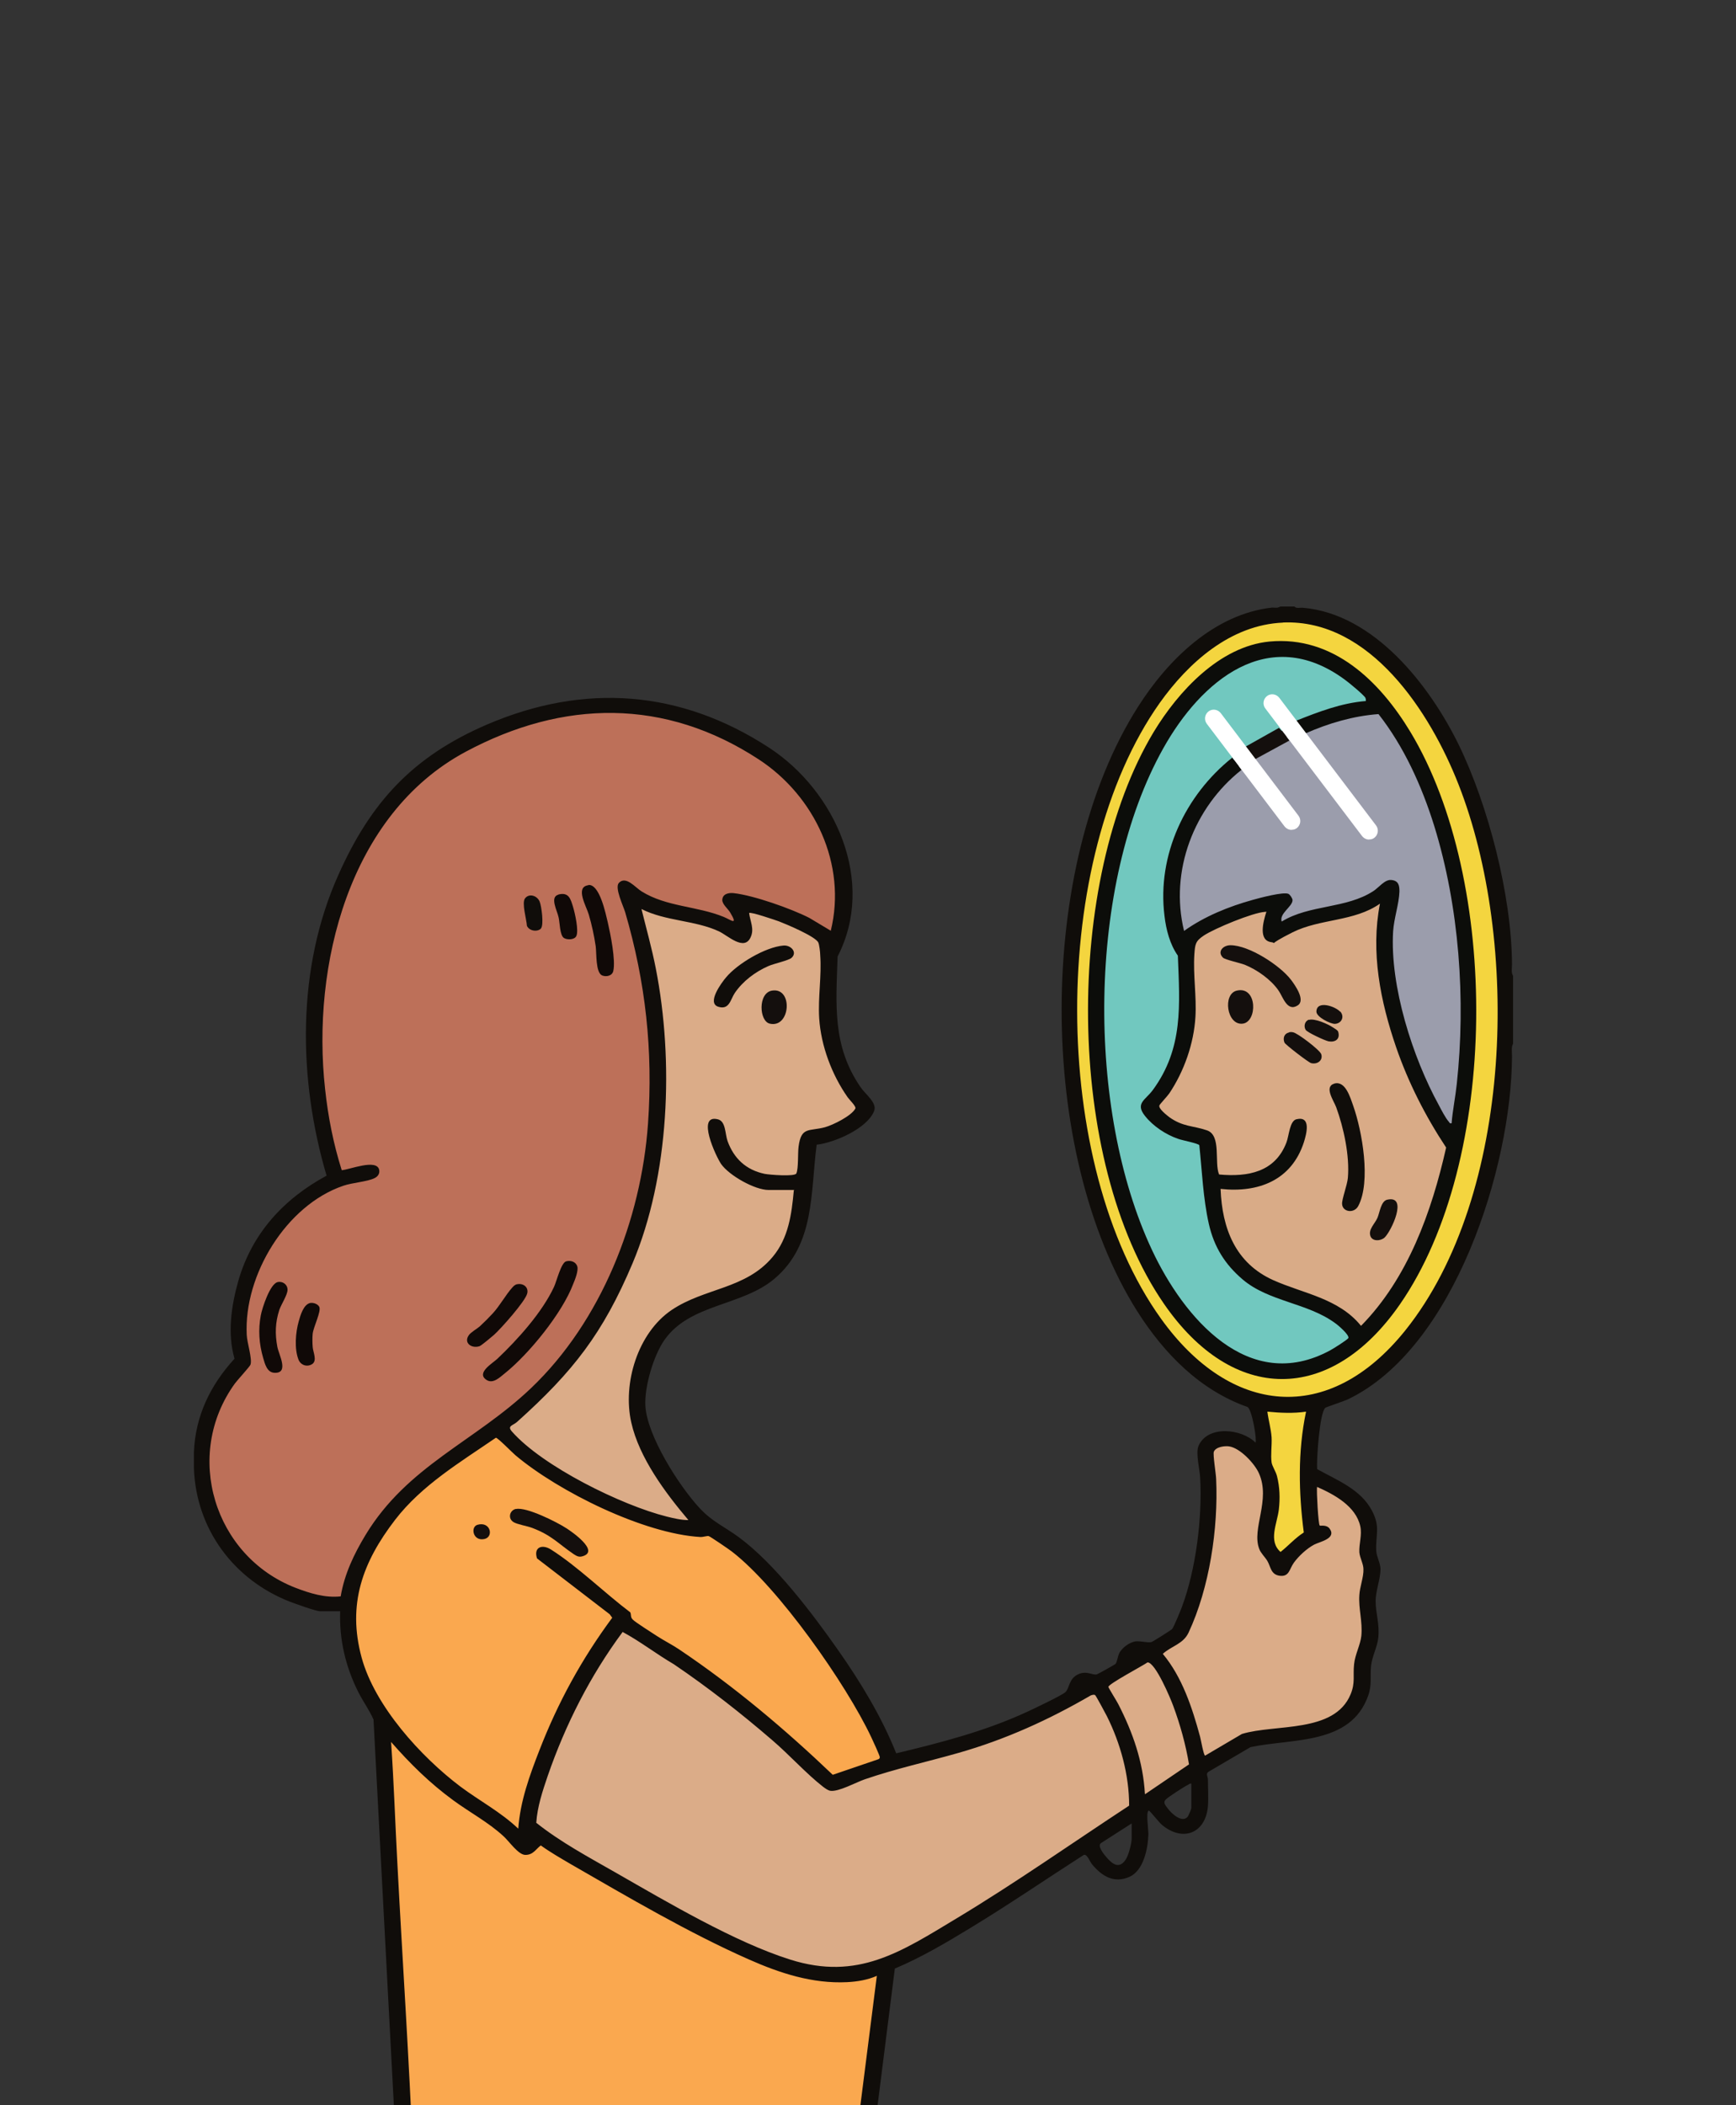 <?xml version="1.0" encoding="UTF-8"?>
<svg id="Layer_1" xmlns="http://www.w3.org/2000/svg" version="1.1" viewBox="0 0 1650 2000">
  <rect x="0" y="0" width="1650" height="2000" fill="#333333" stroke="none"/>
  <!-- Generator: Adobe Illustrator 29.5.1, SVG Export Plug-In . SVG Version: 2.1.0 Build 141)  -->
  <defs>
    <style>
      .st0 {
        fill: #faa84f;
      }

      .st1 {
        fill: #bd7059;
      }

      .st2 {
        fill: #f4d53f;
      }

      .st3 {
        fill: #d9ab87;
      }

      .st4 {
        fill: #100907;
      }

      .st5 {
        fill: #dbac88;
      }

      .st6 {
        fill: #0c0d0a;
      }

      .st7 {
        fill: #140f0d;
      }

      .st8 {
        fill: #fff;
      }

      .st9 {
        fill: #71c8bf;
      }

      .st10 {
        fill: #9b9dac;
      }

      .st11 {
        fill: #100d0a;
      }
    </style>
  </defs>
  <g id="art">
    <g id="fills">
      <g>
        <path class="st0" d="M358.4,1628.7l8.1,1.2c-13-18.7-22-36.8-26.6-54-12.7-47.1-2.7-88.5,32.6-134.4,22-28.6,52.2-48.7,81.3-68.5,5.2-3.4,10.3-7,15.4-10.5l.9-.6h1.3c2.4,0,4,1.2,16.6,13.2,2.1,1.9,4,3.9,4.8,4.5,41,34.4,120.4,73.4,173.3,76.6h0c1,0,2.1-.3,3.1-.4,1.2-.3,2.5-.4,3.7-.4h1.5c3,.6,23.6,15.4,23.8,15.5,43.2,33.3,108.5,124.5,133.7,177.9,8.5,18.1,8.5,19.3,8.5,20.6,0,3-1.6,5.2-4.5,6.1l-45.3,15.4-1.8-1.8c-50.2-47.8-97.9-86.7-145.5-118.7-3.4-2.2-7-4.3-10.6-6.4-3.4-1.9-7-4-10.3-6.3-.9-.6-2.2-1.5-3.9-2.5-11.5-7.5-18.2-11.8-20-13.9-2.1-2.4-2.4-4.6-2.5-6.3v-.7c-9.1-7-18.7-15.1-28.1-23-15.1-12.9-30.8-26-46.1-35.7-2.7-1.8-4.6-1.9-5.7-1.9s-1.5,0-1.8.6c-.4.6-.6,1.8,0,3.7l68.5,52.6,4.5,6.3-1.8,2.4c-26,35-46.9,71.9-63.8,112.9l336.4,48.6-37.1,370.1-431.2,3-31.1-445.4h0l-.3.4h0v-.2Z"/>
        <path class="st2" d="M1224.2,1331.3c-44.7,0-88.7-26.9-123.9-76-51-70.9-80.3-178.4-80.6-294.7,0-116.2,28.6-223.7,79.1-295.1,19.9-28.3,62-75.8,120.4-78.2h4.8c97,0,151.6,119.5,166,156.1,29.8,75.7,42.8,173.6,35.7,268.8-7.6,103.8-38.4,194.1-86.9,254.3-33.9,42.3-73.7,64.7-114.8,64.7h.3,0ZM1217.3,613.1c-3.4,0-7,0-10.5.4-55.3,5.4-95.7,65.5-106.6,83.9-40.7,67.4-63.2,166.1-61.9,271.1,1.3,106.3,27.4,203.8,71.3,267.6,31.1,45,69.8,69.8,109,69.8s77.6-24.5,108.5-69.2c44.3-63.8,70.4-161.5,71.8-267.9,1.3-105.1-21.2-203.9-61.9-271.4-23.2-38.4-62.8-84.3-119.6-84.3h-.1Z"/>
        <g>
          <path class="st5" d="M793.3,1872.7c-14.1,0-28.3-2.2-43.5-7-48.3-15.1-106.8-48.6-153.6-75.5-4.5-2.5-8.7-4.9-12.9-7.5-3.6-1.9-7-4-10.6-6-22.3-12.6-45.5-25.7-65.8-41.9l-1.6-1.3v-2.1c1.2-16.3,6.9-32.6,11.4-45.6,17.3-50.5,41.6-96.9,71.8-137.7l2.1-2.8,3.1,1.6c9.4,5.1,18.7,11.2,27.5,17,7,4.6,14.2,9.4,21.5,13.6h.3c31.1,21.1,62.8,45.6,94,72.7,6.6,5.7,13.5,12.4,20.2,18.8,9.3,9,18.8,18.2,27.8,25.1h.3c1.3,1.2,3.6,3,4.9,3.1h.9c4.8,0,14.1-4,20.6-7,3.4-1.5,6.6-3,9.1-3.7,19.1-6.6,38.7-11.7,57.7-16.6,10.3-2.7,21.1-5.5,31.5-8.5,41.9-12,82.8-29.8,125-54.4h.3c1.5-.9,3-1.2,4.3-1.2s2.4.3,3.3.9c2.7,1.6,12.7,21.5,12.9,21.7,14.1,28.4,21.5,58.5,21.5,86.9v2.2l-1.8,1.2c-17.2,11.2-34.7,23-51.6,34.2-36.5,24.5-74.3,49.8-112.6,72.8l-7,4.2c-37.7,22.7-70.1,42.5-110.8,42.5h0l-.4.3h.2Z"/>
          <path class="st5" d="M1040.6,1610.3c1,.6,10,17.5,11.2,20,13,26.2,21.1,55.9,21.2,85.1-54.6,35.7-108.1,73.4-164,107.1-52.9,31.8-93.7,59.4-158,39.2-52.3-16.4-117.2-54.9-165.7-82.5-25.9-14.8-52.5-29-75.8-47.5,1-15.3,6-30.2,10.9-44.6,16.7-48.9,40.4-95.1,71.2-136.7,16.7,9,32.1,20.9,48.7,30.7,32.7,22.1,63.8,46.4,93.6,72.2,15.7,13.6,32.3,32,48.1,44.1,1.9,1.5,4.6,3.6,7,3.9,7.8,1.2,24.7-8.1,32.7-10.9,29.5-10.2,59.4-16.6,89.1-25.1,44.6-12.7,86-31.4,125.9-54.7,1-.6,2.7-1,3.7-.3h.2Z"/>
          <path class="st5" d="M653.8,1448c-6.9,0-15-1.9-20.8-3.4-22.1-5.5-51.9-17.6-79.7-32.4-31.4-16.6-56.1-34.4-69.7-49.9-1.3-1.5-3.1-4-2.7-6.9.4-3.1,3.1-4.6,5.2-5.8,1-.6,2.1-1.2,2.8-1.9,55.8-49.9,82.2-86.1,108.7-149.1,32.1-76.4,40.5-182.9,21.8-277.8-2.7-13.8-6.3-27.8-9.7-41.3-1.3-4.9-2.5-9.9-3.7-15l-2.2-8.8,8.1,4.2c11.2,5.8,24.4,8.4,37.1,10.9,12.3,2.4,24.8,4.9,36.2,10.3,2.1,1,4.5,2.5,7,4.2,4.5,3,10.2,6.6,13.9,6.6s2.4,0,3.9-3.1c1.9-4.3.9-8.4-.3-13.5-.6-2.2-1.2-4.6-1.5-7.2l-.3-2.1,1.5-1.5c.9-.9,2.1-1.3,3.6-1.3,5.7,0,28.9,8.2,29,8.4.3,0,36,13.6,39.8,22.4,1.3,3.3,2.1,13.5,2.1,13.5.6,10.2,0,20.5-.4,30.5-.6,9.6-1.2,19.6-.6,29.2,1.5,24.8,11.1,51.4,26.3,73.1.3.4,1.2,1.5,1.9,2.4,4,4.6,7.6,8.7,5.7,12.6-4.6,9-24.7,17.9-31.4,19.9-4,1-7.5,1.6-10.3,2.1-8.1,1.2-10.3,1.5-11.8,13-.3,2.1-.3,5.4-.4,9,0,8.4-.4,14.1-1.9,17.5-1.3,3.3-5.2,4.3-14.5,4.3s-17.3-.9-20.2-1.5c-18.7-4-31.5-15.4-38.3-33.8-.9-2.4-1.3-5.1-1.8-7.6-1-5.7-1.9-9.7-4.5-10.5-.9-.3-1.6-.3-2.4-.3-1.2,0-1.3.3-1.5.6-3,5.8,6.7,29.2,11.5,35.9,7.2,10.2,30.2,22.7,41.6,22.7h28.9l-.4,4.5c-2.2,23.9-5.5,47.1-21.2,65.8-15.8,18.8-36.8,26.2-57,33.2-13.5,4.6-27.4,9.6-39.8,17.8-32.6,22-44.3,69.4-36.8,102.6,5.8,25.9,23.3,55.6,53.4,90.9l5.7,6.6h-9.6v.3l-.3-.3ZM745.5,902.5h-.4c-16.4,1.3-41.6,16.7-51.6,28.6-6.7,8.1-11.5,17.3-10.6,20.5,0,.3,0,.6,1.3.9.9.3,1.6.4,2.4.4,2.2,0,3.3-1.5,5.5-6.4.9-1.8,1.6-3.6,2.8-5.4,7.5-11.2,19.9-21.2,33.8-27.2,2.2-1,5.8-2.1,9.6-3.1,3.7-1,10.2-3,11.4-3.9,1-1,.9-1.5.7-1.8-.4-1.3-2.5-2.7-4.9-2.7h0Z"/>
          <path class="st5" d="M754.9,1130.5c-2.1,22.7-5.2,45.5-20.3,63.5-25.6,30.5-64.4,29.2-95.8,50.2-32.3,21.7-46.8,69.8-38.4,106.9,7.5,33.5,32.4,67,54.3,92.7-6.4,0-14.1-1.6-20.5-3.3-42.8-10.8-118.1-47.7-147.4-81-4.5-5.2,1-5.4,5.1-9,53.2-47.7,81.6-83.9,109.7-150.6,35-83.1,39.5-192.3,22.1-280.2-3.7-19-9-37.7-13.6-56.4,22.7,11.7,50.8,10.6,73.6,21.2,8.4,3.9,24.1,19.3,30.2,5.5,3.6-7.9-.4-15-1.5-22.9,1.5-1.3,24.7,6.6,28.3,7.9,6.9,2.5,35,14.4,37.5,20.2.9,1.9,1.6,9.4,1.8,12.1,1.3,19.9-2.2,39.8-1,59.7,1.6,26.5,12,53.7,27.1,75.2,1.5,2.2,8.4,8.7,7.3,10.6-3.6,7-21.4,15.7-28.9,17.8-15.3,4.2-22.6-.9-25.1,18.5-.7,6.3,0,20.6-2.1,25.6-1.3,3.3-25.6,1.3-30.1.4-17.6-3.7-29.3-14.7-35.3-31.2-2.5-6.9-1.6-18.7-9.1-20.6-20.9-5.4-1.8,35.4,3.1,42.6,7.6,10.8,31.8,24.5,45,24.5h24.4-.4ZM744.7,898.3c-17,1.3-43.5,17-54.4,30.1-4.2,4.9-19,24.7-7.3,28.1,10.3,3,11.4-7,15.4-13,7.5-11.2,19.6-20.3,32-25.7,5.2-2.2,19.3-5.2,22-7.8,5.8-5.2-.6-12.3-7.6-11.7h-.1ZM733.8,941.1c-13.6,2.2-12.3,29-2.1,31.4,19.6,4.5,22.1-34.7,2.1-31.4Z"/>
          <path class="st5" d="M1145.4,1671.8c-4.2-.3-4.9-4.2-7.6-17-.3-1.8-.7-3.4-.9-4-7.6-27.7-17-56.1-34.5-77l-2.5-3,3-2.7c3.4-3.1,7.2-5.4,10.8-7.5,5.4-3.1,10.2-5.8,12.7-11.5,18.1-38.7,28-93.7,25.7-143.8,0-1.5-.4-4.8-1-8.4-1.6-12.6-1.9-16.9-1-19.3,2.2-5.7,9.7-7.8,15.8-7.8s2.1,0,3,0c12.1,1.8,26.9,17.8,31.4,27.8,6.9,15.3,3.9,30.8,1.3,44.4-1.9,10.5-3.9,20.2-.9,27.8.6,1.6,2.2,3.7,3.9,5.7,1.2,1.6,2.5,3.3,3.6,4.9,1,1.8,1.8,3.7,2.5,5.5,1.6,4.3,2.5,6.3,6.1,6.7h1.5c2.4,0,3-.9,4.9-4.9.9-1.8,1.8-3.7,3.1-5.7,5.2-7.3,13.6-14.8,20.8-18.7,1.3-.7,3.1-1.3,4.9-2.1,2.8-1,8.7-3.3,9.1-4.9,0-.3,0-.9-.7-1.9-.4-.6-1.2-1.2-3.4-1.2s-.6,0-.9,0h-.7c-.6,0-2.2,0-3.6-1.2-1.2-1.2-2.2-1.9-3.3-19.9-.3-5.7-.9-17.2-.4-20.3l.7-5.5,5.1,2.2c17.9,7.8,38.9,19.4,43.5,40.2,1.2,5.4.4,10.6,0,15.7-.4,3.4-.9,6.6-.6,9.6,0,2.2.9,4.5,1.8,7,1,3,1.9,6,2.1,9.1,0,4.6-1,9.7-2.1,14.7-.9,3.7-1.6,7.3-1.8,10.5-.3,5.7.3,11.4,1,17.3.9,6.9,1.6,14.1.9,21.5-.4,4.6-1.9,9.3-3.4,13.9-1.5,4.3-2.8,8.8-3.3,13-.3,3.4-.3,6.4-.3,9.4,0,6.3,0,12.1-3.3,20.3-11.8,28.4-44.7,31.8-73.7,34.8-11.8,1.2-22.9,2.4-31.8,5.1l-35.7,20.9h-1.6l-.2.3Z"/>
          <path class="st5" d="M1254.4,1449.3c-1.3-1.2-3-32.3-2.5-36.6,16.4,7.2,36.9,18.2,41.1,37.4,1.8,8.2-1.3,16.6-.9,24.7.3,5.4,3.7,11.1,3.9,16,0,7.5-3.4,16.9-3.9,24.7-.9,12.9,3.3,25.3,1.9,38.7-.9,8.5-6,17.9-6.9,26.9-1,10.9,1.3,17.5-3.3,28.6-15.4,37.2-71.6,28-103.3,37.7l-35,20.6c-1.3,0-4-15.4-4.8-18.1-7.5-27.4-17-56.7-35.4-78.6,8.4-7.8,19.4-9.3,24.5-20.2,19.9-42.6,28.3-98.8,26.2-145.8,0-4.8-3.4-23.2-2.2-26,1.8-4.6,10.2-5.7,14.5-5.1,10.3,1.5,24.1,16.1,28.3,25.4,11.7,25.7-7.2,52.8.4,72.1,1.5,3.7,5.5,7.6,7.6,11.2,3.3,5.5,3.1,13,11.7,14.2,9.3,1.3,9.3-6.1,13.5-12.3,4.5-6.4,12.4-13.8,19.4-17.3,5.4-2.8,21.4-5.7,14.7-15.1-3-4.2-8.7-2.5-9.4-3h0Z"/>
          <path class="st5" d="M1084.4,1704.7c-1.5-27.1-9.4-53.7-24.8-83.7-.4-.9-2.1-3.6-3.6-6.1-6.1-10-6.3-10.6-6.3-12.1,0-3.3,1.2-4.9,28.6-20.5,4.8-2.7,9.3-5.2,10.5-6.1l1-.7h1.3c3.9,0,8.7,2.4,17.8,20.3,4.8,9.4,9.1,20,10.5,23.6,6.9,18.5,12.1,38.1,15.1,56.4l.4,2.7-49.9,33.9-.4-7.3h0v-.3h-.2Z"/>
          <path class="st5" d="M1088.4,1704.5c-1.8-30.7-11.5-58.5-25.3-85.4-1.3-2.5-9.4-15.4-9.4-16.4,0-2.7,32.9-20.2,37.2-23.3,7.5,0,21.8,34.4,24.4,41.3,6.6,17.8,11.8,36.8,15,55.6l-41.7,28.3h-.2Z"/>
        </g>
        <path class="st2" d="M1214.5,1477.3c-10.9-9.4-7.6-23.2-5.1-34.1.9-3.4,1.6-6.9,1.9-9.9,1.3-10.8.7-20.9-1.6-30.2-.4-1.8-1.5-3.9-2.4-6-1.2-2.5-2.4-5.1-2.7-7.3-.7-4.3-.4-9.3-.3-14.2,0-3.6.3-7,0-10-.3-4.5-1.2-8.8-2.1-13.5-.7-3.4-1.3-7-1.8-10.6l-.6-5.2,5.2.6c7.2.7,13.6,1.2,19.4,1.2h0c5.8,0,11.2-.3,16.1-1.2l5.8-.9-1.2,5.8c-6.9,33-7.6,70-2.1,113.2l.3,2.7-2.2,1.3c-4.6,3-8.7,6.6-13,10.5-2.8,2.5-5.7,5.2-9,7.8l-2.7,2.1-2.5-2.2h.6Z"/>
        <path class="st3" d="M1290.3,1262.1c-14.7-17.9-35-25.1-56.7-32.6-8.4-3-17.2-6-25.4-9.7-33-14.8-50.7-45.2-52.3-90.2v-4.8l4.5.4c4,.4,8.1.6,11.8.6,22.4,0,51.6-7.3,62.9-42.3,3.9-12.1,2.5-15.5,1.9-16.3,0,0-.4-.6-1.8-.6s-1.5,0-2.2.3c-2.1.4-3.7,8.2-4.6,12-.6,2.8-1.2,5.5-2.1,7.6-8.7,22.6-26.8,33.6-55.6,33.6s-8.2,0-12.7-.6l-2.4-.3-.9-2.2c-2.1-4.8-2.2-11.2-2.4-17.9-.3-11.5-.9-19.9-6.7-21.8-4.2-1.3-8.1-2.2-11.8-3-7.9-1.6-15.4-3.1-24.8-9.9-13.9-9.9-11.7-14.8-10.9-16.4.4-1.2,1.6-2.4,4.8-6.1,1.8-2.1,4.2-4.6,4.9-6,13.9-20.6,22.7-46.4,24.2-70.4.6-9.4,0-19.3-.6-28.7-.6-10.2-1.2-20.6-.4-30.9.7-10.6,1.5-14.7,10.9-20.9,10.6-7,47.4-22.3,60-23.2h3.7l1.3,1.9c.4.7,1,2.2,0,4.3-4.2,13-3.3,18.4-1.9,20.6.4.7,1.3,1.6,3.4,1.9h.6c3,0,7.5-2.8,11.2-5.4,2.1-1.3,4.2-2.7,6.1-3.7,12.3-6.1,25.6-9,38.6-11.5,16-3.3,31.1-6.4,44-15.4l8.4-5.8-1.9,10c-7.6,38.9-2.5,82.8,15.3,134.4,11.1,32.1,26.9,64,47.1,94.3l1,1.5-.4,1.6c-17.3,77.7-43.4,132.2-81.9,171.3l-3.3,3.3-3-3.6h0l.3.4h0l-.2.2ZM1321.8,1143.4c-.6,0-1.5,0-2.2.3-2.1.4-3.6,5.8-4.6,9.3-.6,2.1-1.2,4-1.9,5.7-.9,2.1-2.1,3.9-3.3,5.7-2.5,3.7-4,6.3-3.3,8.5.3,1,1.8,1.2,2.5,1.2h0c1.5,0,3.1-.6,4.2-1.5,4.3-4.2,13-22.6,10.8-28.4,0-.4-.3-.9-1.9-.9h-.3ZM1270.7,1033.2c-.4,0-.9,0-1.5.3-.4,0-1,.4-1.2.7-.9,2.1,2.1,8.1,3.6,11.2.9,1.8,1.8,3.6,2.2,5.1,8.7,24.1,12.9,49.8,11.2,68.9-.3,3.7-1.8,8.8-3.1,13.6-1,3.7-2.5,9-2.4,10.6,0,2.7,3,2.8,3.4,2.8h0c.9,0,2.8-.3,4.2-2.7,11.4-21.2,3.7-67.3-4.9-91.8-.3-.6-.4-1.3-.7-2.1-1.9-5.8-5.7-16.7-10.9-16.7h.1ZM1247.7,1006h1.2c1.2,0,2.4-.4,3-1.2,0,0,.6-.7.3-2.1-2.2-3.6-19.7-16.9-23.8-18.1h-2.1c-.9,0-1.2.6-1.3.9-.3.7-.3,1.6,0,2.7,2.8,3,19.7,15.8,22.9,17.5h0v.3h-.2ZM1244.4,976.1c2.4,2.2,16.3,8.7,19.1,9.3h1.5c1.5,0,2.5-.3,3-.9.3-.6.4-1.5,0-2.7-.4-.4-1.5-1-2.2-1.5-.4-.3-.7-.4-1-.7-4.5-2.8-13.6-6.9-18.4-6.9s-1,0-1.2,0-.7,0-1,1c-.3.7,0,1.6,0,2.2h.3v.2ZM1255.5,961c.9,2.4,9.9,7.5,13.2,7.5s2.7-.7,3-1.8c.4-.9,0-1.9-.7-3-1.8-1.9-7.8-4.8-12.4-4.8s-2.2.3-2.5.6-.3.7-.3,1.5h-.3ZM1179.1,944.8c-.7,0-1.6,0-2.5.3-4.3,1-5.7,6.9-5.1,12,.6,5.5,3.7,11.2,8.4,11.2s.6,0,.7,0c4.2-.4,6.7-7.2,6.3-13.2,0-1.8-1-10.3-7.9-10.3h0ZM1165,906.7c1.5.9,7.3,2.4,10.9,3.4s6.6,1.8,8.4,2.5c13.8,5.5,26.8,15.4,34.1,25.9,1,1.5,1.9,3.3,3,5.2,1.8,3.6,4.6,9,7.2,9h0c.7,0,1.5-.3,2.5-1,.4-.3.7-.6.7-1.2,0-1.2,0-5.8-8.2-17-10.3-13.6-38.4-31.2-54.1-31.2v-4.2,4.2c-3,0-4.8,1.3-5.2,2.4-.3.6,0,1.2.7,2.1h0Z"/>
        <path class="st9" d="M1218.2,1299.2c-70.3,0-115.3-84.2-127.4-110-65-138.3-60.3-353.8,10.8-480.5,31.7-56.7,74.3-89.1,117.1-89.1s41.3,7.5,61.3,22.1c0,0,18.8,14.5,21.2,19.1.9,1.6,1.2,3.3.9,5.4l-.4,3.4-3.4.3c-23.2,1.8-45.6,10.6-65.3,18.5l-3,1.2-1-1.3c-1-.3-2.2-.9-3.3-2.1-.7-.9-1.8-2.4-3.1-4.2-3.3-4.3-11.8-15.8-14.8-17h-.7c-1.2,0-2.4.6-3,1.3-.4.6-.6,1.3-.3,2.2.7,1.8,6.4,8.5,9.1,11.7,1.8,2.1,3.1,3.7,4,4.9,1,1.5,1.6,3.1,1.9,4.3l2.8,3.1-39.5,22.3-1.2-1.8c-1-.3-2.2-.9-3.1-2.1-1-1.3-2.8-3.7-4.8-6.4-4-5.5-12.6-16.9-15-18.4-.7-.4-1.5-.6-2.4-.6-1.3,0-2.7.6-3.1,1.3,0,0-.4.7,0,2.1,2.1,4.3,11.2,15.5,16.7,22.4,1.8,2.1,3.3,4,4.3,5.4l2.5,3.3-3.3,2.5c-45.6,36.3-69.7,92.6-62.9,146.5,1.9,15.3,6,27.4,12.1,36l.7,1s.3,6.7.3,9.4c1.6,43.1,3.3,83.7-25.1,122.3-1.8,2.5-3.9,4.6-5.7,6.4-5.2,5.4-6.6,6.7-1.6,13,7,8.8,18.2,16.6,29.9,20.5,1,.3,3.6.9,6.1,1.5,11.7,2.8,14.8,3.7,16.1,6.4l.3.7v.7c.7,6.1,1.2,12.6,1.8,18.7,1.5,18.4,3.1,37.5,7.2,55.3,4.6,20.8,14.5,36.9,30.9,50.8,12.4,10.5,27.8,15.7,44.3,21.4,15,5.1,30.2,10.3,43.4,19.9,2.7,1.9,16,12.3,14.1,18.7-1.2,4-19,14.1-19.1,14.2-15.8,8.7-31.8,13-47.7,13h.4v.3Z"/>
        <path class="st10" d="M1378.7,1071.2c-3,0-4.5-2.1-4.9-2.8v-.3c-2.7-3-5.8-9-8.4-13.8-.4-.9-.9-1.8-1.3-2.5-24.2-44.1-47.4-112.9-44-167.3.4-6.4,1.8-13.2,3.1-19.6,1.3-6.4,2.7-12.6,2.8-18.1.3-6.3-1.2-6.7-3.9-6.9h-.3c-2.4,0-5.7,3-8.7,5.5-1.8,1.5-3.6,3.1-5.4,4.3-13.9,9.1-30.1,12.4-45.8,15.5-15,3-29.2,6-41.6,13.5l-4.5,2.7-1.6-4.9c-2.1-6.6,2.5-11.8,6.3-16.1,1.5-1.6,3.7-4.2,3.9-5.4-.3-.6-1-1.8-1.5-2.4h-1.3c-4.9,0-16,2.2-29.6,6-25.7,7.2-47.2,16.9-64,28.9l-4.9,3.6-1.5-6c-13.9-56.7,8.7-119.8,56.1-157.1l3.3-2.7,1.6,2.2c1,.3,2.2.9,3.1,2.1,4,5.1,8.2,10.8,12.7,16.9,9.1,12.3,18.4,25,27.2,33.9l.9.9c2.4,2.4,3.4,3.4,5.1,3.4h.3c.9,0,1.9-.9,2.4-1.9s0-1.6,0-1.8c-8.8-10.6-17.5-21.8-25.7-32.9-6.1-8.1-12.4-16.4-18.7-24.4l-3.1-3.9,40.2-22,2.1,2.8c10,12.9,20.5,25.7,30.5,38.3,13.5,16.6,27.4,33.8,40.5,51.3,1.5,2.1,3.6,2.4,4.3,2.4h0c1.2,0,2.1-.4,2.5-1,.4-.7.3-1.9,0-2.7-19.6-25.1-39.8-50.7-59.2-75.2l-7.8-9.7c-1-1.3-1.8-3-2.2-4.2,0-.3-.3-.6-.3-.9l-3.1-4,4.8-2.1c24.1-10.8,47.8-17,70.9-18.8h2.2l1.3,1.6c22.1,28.3,40.2,64.3,53.7,107.4,23.2,74.3,30.8,162.2,21.7,247.2-.6,5.7-1.5,11.4-2.4,16.9-1,6.6-2.1,13.5-2.7,20.2l-.3,3-3,.7h-1.8l-.2.3h.2Z"/>
        <path class="st1" d="M317.2,1521.2c-13.5,0-26.2-4.2-37.8-8.7-38.6-15-67.4-46.5-79.2-86.4-11.7-39.5-4.5-81,19.6-114.2,1.2-1.6,3.7-4.5,6.6-7.8,2.7-3.1,6.7-7.8,7.6-9.1.6-2.7-.9-10-1.9-14.8-.9-4.5-1.8-8.5-1.9-11.8-2.8-60.6,40.5-127.2,94.6-145.6,4.2-1.3,9.3-2.4,14.4-3.3,5.7-1,11.5-2.1,14.8-3.7,2.7-1.3,2.4-2.8,2.2-3.4,0-.4-.3-1.6-4.6-1.6s-11.7,1.8-17.2,3.1c-4,1-7.2,1.8-9.4,1.9l-3.3.3-1-3.1c-7.6-23.9-13-50.1-16-77.7-6.9-63.1.3-128.3,20.5-183.8,23.3-64.3,63.1-112.9,115-140.7,46.4-24.8,93-37.5,138.9-37.5s98.8,15.1,144.4,45c57.3,37.4,85.4,104.7,70,167.2l-1.3,5.4-24.8-15c-17.3-8.8-52.5-20.9-70.4-22.9h-1.6c-4.5,0-4.5,1.8-4.6,2.5,0,1,2.2,3.9,3.6,5.4,1.2,1.3,2.4,2.8,3.3,4.2,3.6,6,5.1,9.1,3.4,12-.9,1.5-2.4,2.4-4.2,2.4s-3.9-1-6.6-2.4c-1.3-.6-2.7-1.3-3.9-1.8-10.3-4.3-21.7-6.7-32.7-9-15.5-3.3-31.7-6.7-46.1-15.5-1.6-1-3.4-2.5-5.2-4-3-2.4-6.9-5.8-9.4-5.8s-1,0-1.8.9c-1.2,2.4,3.1,13.6,4.8,17.8.9,2.4,1.6,4.5,2.2,6,19.6,67,26.8,133.1,21.8,202.3-7,98.7-49,193.5-112.4,253.9-20,19.1-41.7,34.4-62.6,49-35.7,25.1-69.4,48.9-94,89.6-12.9,21.2-20,38.7-23,57l-.4,3-3.1.3c-2.2.3-4.6.4-7,.4h0l.3.3-.6-.3ZM539.4,1202.2c-1.9,1.6-5.1,10.9-6.4,14.8-1,3-1.9,5.5-2.7,7.3-12.1,26.2-36.5,52.3-54.7,69.7-.9.9-2.2,1.9-3.7,3.1-2.4,1.8-8.8,6.9-8.7,9.1,0,.3.4.9,1.5,1.6.6.4,1.2.6,1.8.6,2.7,0,6.3-3,9-5.2.6-.4,1.2-.9,1.6-1.3,22-17.6,53.5-56.1,63.7-83.1l.3-1c1-2.7,4-10.8,3.4-13.2-.6-2.2-3-2.4-3.7-2.4h-1.5.1ZM265.7,1222h-.9c-3.6.9-11.1,18.2-12.9,28.3-2.4,12.7-1.6,25.3,2.1,38.6l.3,1c1.6,5.7,3.1,10,6.6,10.2h.4c1.3,0,2.2-.3,2.4-.6,1.3-1.8-1.2-9-2.4-12.4-.9-2.5-1.6-4.9-2.1-6.9-2.4-13.6-1.8-25.1,2.1-37.2.7-2.4,2.1-5.2,3.6-8.2,1.6-3.1,3.9-7.9,3.9-9.7s-1.8-3.3-3.4-3.3h0l.3.3h0ZM296.2,1241.9h-.6c-4.2.7-7,11.2-7.9,14.7-2.7,9.9-3.9,23.9-.3,33.5.7,2.1,2.5,3.3,4.3,3.3h0c.9,0,1.6-.3,2.5-.7,1.3-.7.3-4.6-.3-7.5-.4-1.8-.9-3.4-.9-5.1-.3-3.6-.3-9.3,0-13.6.3-3.1,1.8-7.2,3.4-11.7,1.3-3.7,3.6-10,3.3-11.8-.1-.4-1.8-1.3-3.4-1.3h0v.3h-.1ZM493.7,1224h-1.3c-.7,0-1.6,1-2.5,2.1-2.8,3-5.7,7-8.5,11.4-3.1,4.5-6.3,9.1-9.7,13-3.1,3.4-7.3,7.6-12.7,12.7-1.3,1.2-3,2.4-4.6,3.6-1.8,1.3-4.5,3.1-5.1,4.2-.6.9-1.2,2.1-.6,3,.4.7,1.8,1.6,3.7,1.6s1.6,0,2.4-.4c1.5-.7,9.9-7.5,12.6-10,7.6-7,28.7-31.5,30.1-37.1.3-1,0-1.9-.4-2.5-.6-.7-1.8-1.3-3.1-1.3h0l-.3-.3ZM559.6,844.8c-1.2,0-1.8.4-2.1.9-1.5,2.5,1.8,10.8,3.6,15.3,1,2.5,1.9,4.6,2.4,6.6,3,10.6,5.2,20.9,6.7,30.7.3,1.8.3,4.2.4,6.9,0,4,.7,16.1,3.1,17.5.6.3,1.3.4,2.1.4h0c.4,0,2.7,0,3-1.6,1.8-7.9-1.6-28.7-5.2-44.1l-.4-1.8c-6.3-27.7-11.5-30.7-13.5-30.7s0,0-.3,0h.2ZM534.5,853.3c-.7,0-1.5,0-2.4.3-.4,0-.7.3-.9.4-.9,1.8,1,7.6,2.1,10.8.7,1.9,1.3,3.9,1.6,5.5.3,1.5.6,3.6.7,5.8.3,3,1.2,10.2,2.5,11.5.4.3,1.5.6,2.8.6s2.7-.6,2.8-.7c1.3-3-.7-16-3.3-24.7l-.3-.9c-2.1-6.7-3-8.5-5.8-8.5h.2ZM505,878.5c.7,1,2.2,1.6,3.7,1.6s1.9-.3,2.4-.7c1.2-3.1,0-17.3-1.8-21.2-.9-2.1-3-3.3-4.5-3.3s-1.6.4-2.2,1.2c-1.2,1.9.6,10.6,1.3,15,.6,3,1,5.5,1.2,7.6h0v-.2Z"/>
      </g>
    </g>
    <g id="outlines">
      <g>
        <path class="st7" d="M490.4,1433.6c9.9-2.2,38.9,12.4,47.8,18.2,5.4,3.4,31.8,21.7,15.8,26.6-3.7,1.2-5.7,0-8.7-1.9-15-10.2-20.8-17.9-39.6-25-4.8-1.8-14.1-3.3-17.5-5.4-5.7-3.3-4-11.2,2.1-12.6h.1Z"/>
        <path class="st7" d="M453.8,1448.6c12.4-3.6,15.8,11.5,6.6,13.5-10.9,2.4-13.5-11.5-6.6-13.5Z"/>
        <path class="st7" d="M733.8,941.1c20.2-3.3,17.6,35.9-2.1,31.4-10.2-2.2-11.5-29.2,2.1-31.4Z"/>
        <path class="st7" d="M1162.3,909.7c-5.5-5.5,0-11.7,7.2-11.7,17.6,0,47.1,19.1,57.6,32.9,3.9,5.2,13.9,19.3,6.4,24.2-10.2,6.7-14.2-8.4-18.4-14.2-7.3-10.5-20.3-19.6-32.1-24.4-4.2-1.6-18.7-4.8-20.6-6.7h0Z"/>
        <path class="st7" d="M1175.6,941.1c19.7-4.5,19.6,29.8,5.5,31.4-15.1,1.8-19.3-28.3-5.5-31.4Z"/>
        <path class="st7" d="M1318.7,1139.7c19.9-4.3,3.6,30.1-2.7,36-3.7,3.4-11.7,3.9-13.5-1.5-2.1-6.3,4.2-11.5,6.7-17.2,2.2-5.1,3.3-16,9.4-17.3h0Z"/>
        <path class="st7" d="M1225.3,980.7c1.2-.3,2.4-.3,3.6,0,4,.4,25.7,16.9,26.9,20.8,1.9,6-3.9,10-9.6,8.5-2.5-.6-24.5-17.6-25.3-19.4-1.8-4.2-.4-8.7,4.2-9.7h0v-.2Z"/>
        <path class="st7" d="M1244.1,968.9c5.7-1.6,18.1,4,23,7.3,1.5,1,4.3,2.4,4.8,4,2.1,6.9-2.7,10.2-9.1,9.1-3.3-.6-20.2-8.4-21.8-10.9-2.1-3.4-.9-8.4,3.1-9.7h0v.2Z"/>
        <path class="st7" d="M1273.9,961c4.3,4.9,1.2,11.4-5.2,11.7-4.3,0-17.3-6.4-17.5-11.5,0-11.4,18.2-5.1,22.6,0h0v-.2Z"/>
        <path class="st7" d="M1225.6,703.5l-32.7,17.8c-3-3.7-6.1-8.1-9-12l31.7-17.8c4.2,4.6,6,6.7,9.9,12h0Z"/>
        <path class="st11" d="M1268,1029.5c10.8-3.3,15.4,13.3,18.2,21.1,8.5,24.1,17,71.9,4.8,95.1-4,7.5-15,5.8-15.4-1.9-.3-4.5,4.9-17.9,5.5-24.8,1.8-20.9-3.9-47.4-11.1-67.1-2.2-6-11.8-19.4-1.9-22.4h0Z"/>
        <path class="st11" d="M744.7,898.3c7-.6,13.5,6.4,7.6,11.7-2.8,2.5-16.9,5.5-22,7.8-12.4,5.4-24.4,14.4-32,25.7-4,6-5.1,16.1-15.4,13-11.7-3.4,3.1-23.2,7.3-28.1,10.9-13,37.4-28.7,54.4-30.1h.1Z"/>
        <path class="st11" d="M514.3,882c-3.4,3.7-11.4,2.5-13.5-2.5-.3-6-5.1-21.7-1.8-26,3.9-5.1,11.5-2.7,13.9,3,1.8,4.3,4.2,22.4,1.2,25.6h.2Z"/>
        <path class="st4" d="M538.1,1198.3c4.3-1.2,9.3.4,10.6,4.9,1.2,4-2.2,12.6-3.9,16.6-10.3,27.5-42,66.5-65,84.9-4.6,3.7-11.2,10.3-17.3,6.3-10.5-6.7,6-16,10.3-20.2,19.4-18.4,42.5-44,53.8-68.3,2.5-5.4,6.7-22.9,11.5-24.2h0Z"/>
        <path class="st4" d="M264,1218c4.8-1,9.3,2.4,9.3,7.3s-6,13.8-7.8,19.1c-3.9,12-4.2,22.9-1.9,35.1,1.3,7.3,11.5,25.3-2.7,24.7-7.2-.3-9.1-8.5-10.8-14.2-3.9-13.5-4.8-26.8-2.2-40.5,1.3-6.9,8.8-30.1,16.1-31.5h0Z"/>
        <path class="st4" d="M559,840.8c10.9-1.5,16.7,27.4,18.7,35.6,2.5,10.9,7.6,35.9,5.2,46.1-1,4.6-6.7,5.8-10.6,4.2-6.3-2.7-5.2-21.1-6.1-27.7-1.5-10.2-3.7-20.3-6.6-30.2-2.2-7.6-13.3-26.2-.4-27.8h0v-.2Z"/>
        <path class="st4" d="M491.4,1220.1c5.8-1.3,11.2,2.7,9.7,8.7-1.8,7.5-24.8,33.2-31.4,39.2-2.2,1.9-12,10.2-13.9,10.9-7.5,2.5-15.3-3-10.3-10.3,1.8-2.8,7.6-6,10.5-8.5,4-3.7,8.7-8.4,12.4-12.4,6.7-7.3,12.3-17.6,18.4-24.4,1.3-1.5,2.7-2.8,4.6-3.3h0Z"/>
        <path class="st4" d="M294.8,1237.9c3-.6,7.3.9,8.7,3.7,1.9,4.3-5.5,18.8-6.3,25.4-.4,3.7-.3,9,0,12.7.3,4.8,4.6,13-.6,16.3-5.1,3.1-11.1.7-13-4.6-3.9-10.3-2.7-25.4.3-36,1.6-5.8,4.6-16.4,11.2-17.6h-.3Z"/>
        <path class="st4" d="M531.2,849.7c9.6-2.2,11.2,4.6,13.5,12,1.8,6,5.5,22.3,3.1,27.5-1.6,3.7-8.7,3.9-11.8,1.9-4-2.5-3.9-15-5.1-19.7-1.3-6.3-8.7-19.4,0-21.5h0v-.2Z"/>
        <path class="st6" d="M1206.4,609.5c60.7-5.8,105.1,37.8,134.1,85.8,85.2,141.1,84.9,407.1-9.9,543.8-65.9,95.1-158.9,94.5-224.4-.6-94.3-136.8-94.6-402.1-9.6-543.2,23.2-38.3,62.5-81.2,109.9-85.8h0ZM1171,719.4c2.8,3.6,6.1,8.1,9,12-45.2,35.6-68.5,96-54.6,153,19.3-13.8,42.5-23.2,65.3-29.5,6.3-1.8,29.2-7.9,33.9-5.7,1.5.7,3.9,4.2,3.9,6,0,6.1-12.9,12.7-10.3,20.3,26.5-16.3,61.2-12,87.2-29,5.1-3.3,10.8-11.1,16.9-10.5,7,.6,7.9,5.2,7.8,11.2-.4,11.5-5.2,25.3-6,37.7-3.1,52,18.5,119.6,43.5,165.1,2.2,4.2,6.4,12.3,9.3,15.5.9,1,.9,2.1,2.8,1.6,1-12.4,3.6-24.8,4.9-37.2,8.7-80.1,2.4-168.4-21.5-245.5-11.7-37.5-28.7-75.2-52.9-106-24.1,1.8-47.5,8.7-69.5,18.4-2.8-3.6-6.1-8.1-9-12,21.4-8.5,43.4-17,66.5-18.8,0-1,0-1.9-.4-3-1.5-2.8-16.4-15.1-20-17.6-72.2-52.8-136.4,1.5-172.2,65.6-72.4,129.3-73.3,343.4-10.6,476.7,29.9,63.7,91.5,137.4,169.4,95.1,2.5-1.3,16.7-10.2,17.2-11.7.9-3-9.9-12.3-12.6-14.1-26.2-19.3-62.9-20.3-87.8-41.4-17-14.4-27.4-31.2-32.3-53.1-5.4-24.1-6.4-49.9-9-74.5-.9-1.8-16.1-4.6-19.9-6-11.8-4-23.9-12-31.7-21.8-9.6-12,.3-15.1,7.3-24.5,29.3-39.8,25.7-80.9,23.9-127.8-7.6-10.8-11.2-24.8-12.7-37.8-7.2-57.9,19.7-114.7,64.4-150.3h0l-.3-.4h0ZM1160.1,1129.5c1.5,37.7,14.1,70.4,49.9,86.6,28.7,12.9,62.3,17.2,83.6,43.5,44.6-45.3,67.1-108.3,80.9-169.4-19.6-29.6-35.9-61.6-47.5-95.2-15-43.7-24.4-90.5-15.4-136.5-24.5,17.2-56.7,14.1-83,27.2-26.3,13.2-13.8,10.3-20.2,9.4-12.7-1.6-7.6-19.7-5.1-27.8.4-1.3,1-1.2-1-1-11.7.7-47.8,15.7-58,22.4-8.1,5.4-8.4,8.2-9.1,17.8-1.3,19.9,2.2,39.9,1,59.7-1.5,25.3-10.8,51.6-24.8,72.5-1.9,2.8-8.8,10-9.4,11.4-1.3,3,7,9.4,9.6,11.4,12.9,9.1,22.1,7.8,35.4,12.3,14.2,4.6,6.9,30.7,11.7,42,27.4,2.5,53.2-2.2,64-30.4,2.5-6.4,3-20.6,9.6-22.1,14.2-3.3,9.4,14.1,7,21.8-11.7,36.2-43.2,48.3-79.1,44.4h0Z"/>
        <path class="st11" d="M1230.5,576.4c1.6,1.9,5.4.7,7.9,1,67.6,5.8,120.2,73.4,147.9,129.8,28.4,58.2,50.5,144.1,50.8,208.9,0,3.4-.9,8.2,1,10.9v64.6c-1.8,3-1,8.2-1,12-.4,104.8-54.6,277.5-156.2,325.9-3.4,1.6-20.5,7.3-21.2,7.9-5.5,4.6-8.5,49.5-7.8,58.3,19,10.6,41.3,19.1,52,39.3,8.5,16.1,3.3,23,4.2,38.6.3,5.2,3.9,11.5,4,16.9,0,9.9-4.8,21.4-4.6,30.9,0,11.2,3.9,21.5,2.5,34.5-.9,8.8-6,17.9-6.9,26.9-1,10.2,1,17.8-2.7,28.1-16.6,47.1-72.2,40.5-111.8,48.9l-40.1,23.5c-2.7,1.9-.4,4.6-.4,7.5,0,7.8.6,17.3,0,25-2.1,25.9-23.9,34.5-43.8,17.8-2.4-1.9-11.5-13.6-12.4-13.5-3,.6-.3,18.7-.4,22.4-.4,13.5-4.5,34.5-17.9,40.5-14.8,6.6-26.3-.6-35.6-11.8-2.2-2.5-4.6-10-7.9-9-35.4,22.7-70.3,46.6-106.3,68.5-23.6,14.4-47.7,28.7-73.3,39.5l-25.1,198.9c0,2.2-2.8,6.1-4.9,6.6h-6c-3-.6-4.5-3.1-4.9-6-.3-1.6,0-3.7,0-5.4l23.8-187.2c-8.8,3.9-18.5,5.5-28.3,6-33,1.6-63.8-8.5-93.6-21.7-56.8-25.1-114.8-59.2-168.8-90.3-9.7-5.7-19.7-11.4-28.7-17.9-4.8,3.6-7.3,9.1-14.7,9-6.7,0-15.4-13-20.9-17.9-14.4-13.2-31.8-22.4-47.5-33.9-22.3-16.3-41.1-34.8-59.2-55.5,2.7,38.6,3.9,77.2,6,115.7,4.9,93.1,11.2,186.4,15,280,.3,6.3,1.8,12.7,1,19.4-1.2,10.2-16.3,7.2-15.8-2.5l-22.9-433.9c-4-9.1-10-17.2-14.5-26.2-12.1-24.1-18.1-49.6-17.2-76.7h-19.3c-3.7,0-23.8-7.3-28.6-9.1-53.4-20.9-89.1-69.1-91.1-126.8v-15c1.3-34.4,15.5-63.8,38.6-89-6.9-23.9-3.1-50.2,3.6-73.9,13-45.2,43.1-77.9,83.9-100-27.2-92.1-28.6-197.1,11.2-285.7,30.9-69.4,71-112.6,141.1-142.8,92.6-39.8,184.1-33,268.4,22,62.9,41.1,101.7,127.2,65,198.3-1.5,45.8-5.2,84.8,21.8,124.1,4.6,6.9,16,14.8,12.9,22.7-6.6,16.7-37.7,30.1-54.6,32-6,45.9-1.5,94.8-40.2,127.4-30.8,26-79.8,23.5-104.2,57.7-10.6,14.8-19.4,44.9-18.4,62.9,1.6,28.7,32.1,76.3,51.6,97.3,11.8,12.7,23.6,17.6,37.1,27.5,34.1,25,70.3,72.8,94.8,107.8,21.2,30.2,41.3,63.4,54.9,97.6,42.6-10.2,84.9-21.1,124.8-39.6,6.1-2.8,32.4-15.3,36-18.5,4-3.7,3.1-12.7,12-16.9,8.1-3.9,13.6,1,17.9,0,1-.3,17.2-9.3,17.8-10,1.3-1.5,2.1-7,3.3-9.7,2.5-5.5,10.2-11.1,16.1-11.7,4.8-.4,11.2,1.6,14.7.7,1.2-.3,18.7-11.4,19.6-12.3,1.5-1.6,8.2-17.9,9.4-21.2,13.3-35.7,19.4-84.5,17.3-122.6-.4-8.2-4.5-23.5-1.5-30.4,8.7-19.7,40.8-16.3,54.1-3,1.5-2.1-3.1-30.7-7.5-33.8-45.5-16-79.5-51-104.8-90.8-96.1-151.9-96-422.7.6-574.4,28.4-44.7,72.4-88.1,127.5-94.3,1.8,0,3.7.3,5.5,0l2.4-1h13.9-.4v.2ZM1219.4,591.5c-49.8,2.1-89.9,38-117.2,76.4-104.8,148.2-104.7,437.3,1.3,584.9,65.8,91.7,159.2,102,232.2,11.1,103.3-128.9,109-370.4,50.4-519.1-26.6-67.7-83.7-156.8-166.7-153.4h0ZM789.6,884.3c15.5-63.1-15.3-128-68.2-162.7-89.3-58.5-186.1-57.1-279-7.3-110.8,59.5-146.4,203.2-133.4,320.4,2.8,26.2,7.9,52,15.8,77,7.3-.4,33.3-11.2,35.6-.3.7,3.6-1.3,6.4-4.5,7.9-6.9,3.4-20.9,4.2-29.6,7.2-54.4,18.5-94.6,84.9-91.8,141.6.3,7.5,5.4,22.7,3.6,28.3-.6,1.9-12.3,14.5-14.8,17.9-49.3,68-19.9,164.2,57.7,194.2,13.6,5.2,28,9.7,42.8,8.1,3.6-21.2,12.6-40.1,23.6-58.3,39.9-65.9,103.9-88.7,157.3-139.5,66.7-63.5,104.7-159.8,111.2-251.2,4.9-69.4-2.2-134.4-21.7-201-1.8-6-10.2-23.3-6-27.8,6.7-7.2,15.7,4.5,21.7,8.1,23.6,14.7,52.6,13.8,78,24.2,6.6,2.7,14.1,9,6.1-4.2-2.1-3.6-7.6-7.8-7.5-12,.3-5.8,6.1-6.9,10.8-6.4,19,2.1,54.6,14.7,71.9,23.5l20.2,12.1h0l.2.2ZM754.9,1130.5h-24.4c-13.2,0-37.4-13.8-45-24.5-4.9-7-24.1-48-3.1-42.6,7.5,1.9,6.7,13.8,9.1,20.6,6,16.6,17.6,27.5,35.3,31.2,4.5.9,28.7,2.8,30.1-.4,2.1-4.8,1.3-19.3,2.1-25.4,2.5-19.4,9.9-14.4,25.1-18.5,7.6-2.1,25.3-10.8,28.9-17.8,1-1.9-5.8-8.4-7.3-10.6-15.1-21.5-25.4-48.9-27.1-75.2-1.2-19.9,2.4-39.8,1-59.7,0-2.7-.9-10.2-1.8-12.1-2.5-5.8-30.5-17.5-37.5-20.2-3.7-1.3-26.9-9.3-28.3-7.9,1,7.9,5.1,15,1.5,22.9-6.1,13.8-21.8-1.6-30.2-5.5-22.7-10.6-50.8-9.6-73.6-21.2,4.6,18.7,9.9,37.4,13.6,56.4,17.3,88.1,13,197.1-22.1,280.2-28.1,66.5-56.5,102.9-109.7,150.6-4,3.6-9.6,3.7-5.1,9,29.2,33.3,104.5,70.3,147.4,81,6.4,1.6,14.2,3.4,20.5,3.3-21.8-25.7-46.8-59.2-54.3-92.7-8.4-37.1,6.1-85.1,38.4-106.9,31.4-21.1,70.1-19.7,95.8-50.2,15.3-18.1,18.2-40.8,20.3-63.5h.3v-.3ZM1241.4,1341.1c-12.1,1.8-24.7,1.2-36.8,0,1,8.1,3.4,16.1,4,24.4.4,7.5-1,16.7,0,23.8.4,3.3,3.9,8.4,5.1,12.9,2.7,10.5,3,21.2,1.8,31.8-1.6,13.5-10.3,29.9,1.6,40.4,7.6-6,13.9-13.3,22.1-18.5-4.9-37.8-5.8-77,2.1-114.5h0v-.3ZM492.6,1737.3c1.8-26,10.8-50.7,20.2-74.8,17.6-45.3,40.1-86.4,69.1-125.6l-2.4-3.3-69.1-53.1c-3.4-10.6,4.8-13.8,13.3-8.4,25.4,16.1,51.1,41.4,75.4,59.7,1,2.4,0,4.5,2.2,6.7,2.2,2.5,18.8,12.9,23,15.7,6.9,4.5,14.4,8.2,21.1,12.7,52.3,35.1,100.5,75.7,146.1,119.2l43.1-14.7c1.2-.4,1.6-1,1.6-2.2s-6.7-16-8.1-18.8c-23.9-50.7-88.4-142.5-132.5-176.4-2.4-1.9-20.8-14.5-22.1-14.7-1.6-.3-5.1,1-7.8.9-53.8-3.1-134.7-43.1-175.7-77.6-2.7-2.2-17-16.9-18.7-16.7-33.8,23.2-70.4,45-95.8,78-30.8,40.1-45.6,80-31.8,130.8,12.6,46.2,56.4,94.3,93.9,122.6,18.1,13.5,38.4,24.2,54.9,39.9h0,0ZM1254.4,1449.3c.6.6,6.3-1.2,9.4,3,6.7,9.4-9.3,12.3-14.7,15.1-7,3.7-14.8,10.9-19.4,17.3-4.3,6-4.2,13.5-13.5,12.3-8.5-1.2-8.4-8.7-11.7-14.2-2.2-3.6-6.3-7.5-7.6-11.2-7.6-19.3,11.2-46.4-.4-72.1-4.2-9.3-17.9-23.9-28.3-25.4-4.2-.6-12.6.4-14.5,5.1-1,2.7,2.1,21.2,2.2,26,2.1,46.9-6.3,103.2-26.2,145.8-5.1,10.9-16.1,12.6-24.5,20.2,18.4,22,28,51.3,35.4,78.6.7,2.5,3.4,17.9,4.8,18.1l35-20.6c31.7-9.7,87.9-.4,103.3-37.7,4.6-11.1,2.1-17.6,3.3-28.6.9-9.1,6-18.4,6.9-26.9,1.3-13.5-2.8-25.9-1.9-38.7.4-7.8,4.2-17.2,3.9-24.7,0-4.9-3.4-10.6-3.9-16-.4-8.1,2.7-16.4.9-24.7-4.2-19.1-24.7-30.2-41.1-37.4-.6,4.3,1.2,35.4,2.5,36.6h0ZM1040.6,1610.3c-1-.6-2.7,0-3.7.3-40.1,23.3-81.3,42-125.9,54.7-29.8,8.5-59.7,15-89.1,25.1-8.1,2.8-25,12.1-32.7,10.9-2.4-.4-5.1-2.5-7-3.9-15.8-12.3-32.4-30.7-48.1-44.1-29.8-25.7-61-50.1-93.6-72.2-16.6-9.7-32-21.7-48.7-30.7-30.7,41.4-54.3,87.8-71.2,136.7-4.9,14.4-9.9,29.3-10.9,44.6,23.3,18.5,49.9,32.7,75.8,47.5,48.4,27.7,113.3,66.1,165.7,82.5,64.1,20.2,105-7.3,158-39.2,55.9-33.6,109.4-71.3,164-107.1,0-29.2-8.2-59.1-21.2-85.1-1.3-2.5-10.3-19.4-11.2-20h-.2ZM1088.4,1704.5l41.7-28.3c-3.1-18.8-8.4-37.8-15-55.6-2.5-6.9-16.9-41.3-24.4-41.3-4.3,3.1-37.4,20.6-37.2,23.3,0,.9,8.2,13.9,9.4,16.4,13.8,26.9,23.6,54.7,25.3,85.4h.2ZM1132.3,1694.5c-1.5-.3-2.2.6-3.3,1.2-3.9,1.9-18.1,11.1-20.9,13.8-3.1,3-.3,5.7,1.9,8.7,3.4,4.6,13.3,13.9,18.7,7.9.9-.9,3.6-7.5,3.6-8.4v-23.3h0ZM1075.6,1732.3l-28.7,18.4c-4.8,2.4,2.4,11.1,4.9,13.9,5.7,6.6,12,11.2,18.1,2.1,2.7-3.9,5.7-15.4,5.7-20v-14.4h0Z"/>
        <path class="st8" d="M1227.5,788.4c-2.5,0-4.9-1.2-6.6-3.3l-73.9-97.5c-2.7-3.6-2.1-8.8,1.6-11.7,3.6-2.8,8.8-2.1,11.7,1.6l73.9,97.5c2.7,3.6,2.1,8.8-1.6,11.7-1.5,1.2-3.3,1.6-4.9,1.6h-.2Z"/>
        <path class="st8" d="M1301.2,797.6c-2.5,0-4.9-1.2-6.6-3.3l-92-121.3c-2.7-3.6-2.1-8.8,1.6-11.7,3.6-2.8,8.8-2.1,11.7,1.6l92,121.3c2.7,3.6,2.1,8.8-1.6,11.7-1.5,1.2-3.3,1.6-4.9,1.6h-.2Z"/>
      </g>
    </g>
  </g>
</svg>